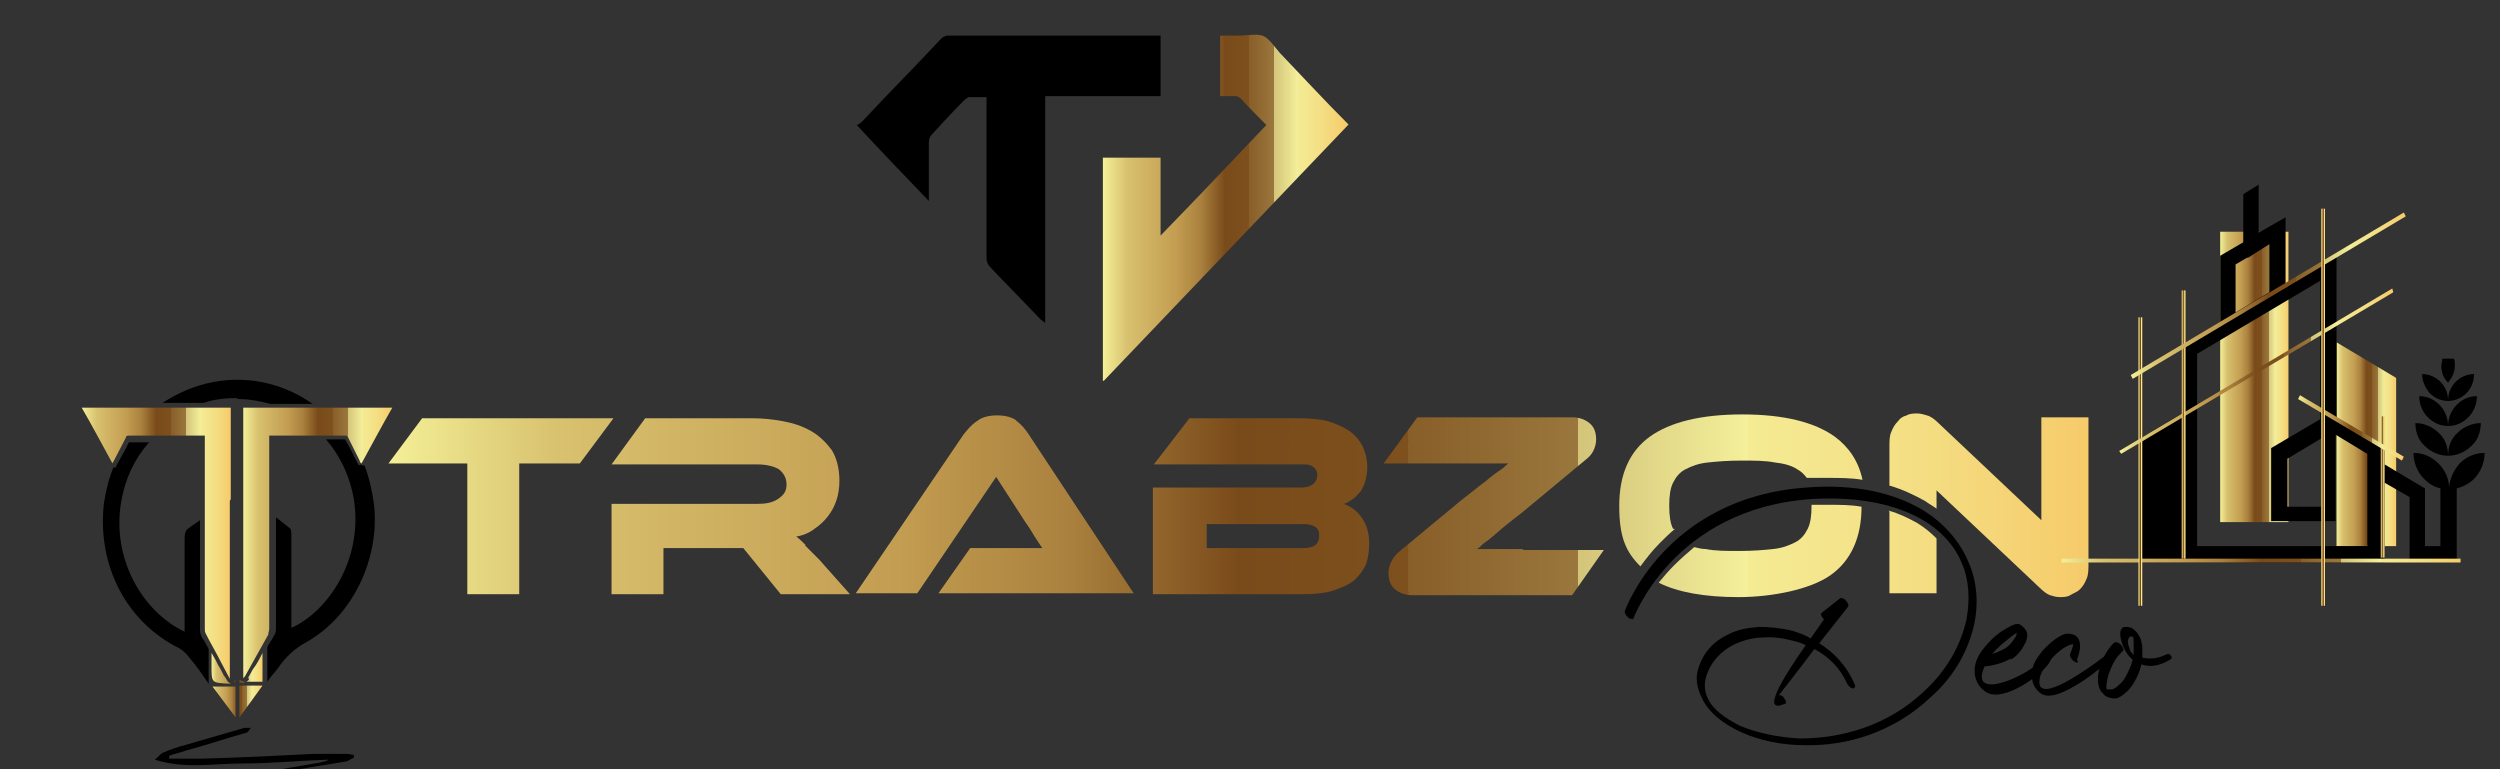 <?xml version="1.0" encoding="UTF-8"?>
<svg xmlns="http://www.w3.org/2000/svg" version="1.1" xmlns:xlink="http://www.w3.org/1999/xlink" viewBox="0 0 260 80">
  <rect x="0" y="0" width="260" height="80" fill="#333333" stroke="none"/>
  <defs>
    <style>
      .cls-1 {
        fill: url(#linear-gradient-15);
      }

      .cls-2 {
        fill: url(#linear-gradient-13);
      }

      .cls-3 {
        fill: url(#linear-gradient-28);
      }

      .cls-4 {
        fill: url(#linear-gradient-2);
      }

      .cls-5 {
        fill: url(#linear-gradient-10);
      }

      .cls-6 {
        fill: url(#linear-gradient-12);
      }

      .cls-7 {
        fill: url(#linear-gradient-27);
      }

      .cls-8 {
        fill: url(#linear-gradient-26);
      }

      .cls-9 {
        fill: url(#linear-gradient-4);
      }

      .cls-10 {
        fill: url(#linear-gradient-30);
      }

      .cls-11 {
        fill: url(#linear-gradient-3);
      }

      .cls-12 {
        fill: url(#linear-gradient-34);
      }

      .cls-13 {
        fill: url(#linear-gradient-5);
      }

      .cls-14 {
        fill: url(#linear-gradient-22);
      }

      .cls-15 {
        fill: url(#linear-gradient-24);
      }

      .cls-16 {
        fill: url(#linear-gradient-33);
      }

      .cls-17 {
        fill: url(#linear-gradient-8);
      }

      .cls-18 {
        fill: url(#linear-gradient-14);
      }

      .cls-19 {
        fill: url(#linear-gradient-29);
      }

      .cls-20 {
        fill: url(#linear-gradient-20);
      }

      .cls-21 {
        fill: url(#linear-gradient-17);
      }

      .cls-22 {
        fill: url(#linear-gradient-7);
      }

      .cls-23 {
        fill: url(#linear-gradient-9);
      }

      .cls-24 {
        fill: url(#linear-gradient-11);
      }

      .cls-25 {
        fill: url(#linear-gradient-19);
      }

      .cls-26 {
        fill: url(#linear-gradient-6);
      }

      .cls-27 {
        fill: url(#linear-gradient-25);
      }

      .cls-27, .cls-28 {
        fill-rule: evenodd;
      }

      .cls-29 {
        fill: url(#linear-gradient-21);
      }

      .cls-30 {
        fill: url(#linear-gradient-32);
      }

      .cls-31 {
        fill: url(#linear-gradient-16);
      }

      .cls-32 {
        fill: url(#linear-gradient);
      }

      .cls-33 {
        fill: url(#linear-gradient-23);
      }

      .cls-34 {
        fill: url(#linear-gradient-31);
      }

      .cls-35 {
        fill: url(#linear-gradient-18);
      }
    </style>
    <linearGradient id="linear-gradient" x1="22" y1="73" x2="27.3" y2="73" gradientUnits="userSpaceOnUse">
      <stop offset="0" stop-color="#f4f097"/>
      <stop offset=".1" stop-color="#d8c16f"/>
      <stop offset=".3" stop-color="#c39d51"/>
      <stop offset=".4" stop-color="#aa813e"/>
      <stop offset=".5" stop-color="#7a4b1a"/>
      <stop offset=".6" stop-color="#7d501d"/>
      <stop offset=".6" stop-color="#885e29"/>
      <stop offset=".7" stop-color="#9a773c"/>
      <stop offset=".7" stop-color="#b39957"/>
      <stop offset=".7" stop-color="#d3c479"/>
      <stop offset=".8" stop-color="#f4f09b"/>
      <stop offset=".8" stop-color="#f4eb94"/>
      <stop offset=".9" stop-color="#f4de83"/>
      <stop offset="1" stop-color="#f6cb6a"/>
    </linearGradient>
    <linearGradient id="linear-gradient-2" x1="22" y1="73" x2="27.3" y2="73" xlink:href="#linear-gradient"/>
    <linearGradient id="linear-gradient-3" x1="22" y1="70.8" x2="27.3" y2="70.8" xlink:href="#linear-gradient"/>
    <linearGradient id="linear-gradient-4" x1="22" y1="69.4" x2="27.3" y2="69.4" xlink:href="#linear-gradient"/>
    <linearGradient id="linear-gradient-5" x1="22" y1="69.4" x2="27.3" y2="69.4" xlink:href="#linear-gradient"/>
    <linearGradient id="linear-gradient-6" x1="22" y1="65.6" x2="27.3" y2="65.6" xlink:href="#linear-gradient"/>
    <linearGradient id="linear-gradient-7" x1="22" y1="58.1" x2="27.3" y2="58.1" xlink:href="#linear-gradient"/>
    <linearGradient id="linear-gradient-8" x1="22" y1="48.9" x2="27.3" y2="48.9" xlink:href="#linear-gradient"/>
    <linearGradient id="linear-gradient-9" x1="24" y1="48.2" x2="24" y2="48.2" xlink:href="#linear-gradient"/>
    <linearGradient id="linear-gradient-10" x1="25.3" y1="49.8" x2="25.3" y2="49.8" xlink:href="#linear-gradient"/>
    <linearGradient id="linear-gradient-11" x1="8.5" y1="56.4" x2="24" y2="56.4" xlink:href="#linear-gradient"/>
    <linearGradient id="linear-gradient-12" x1="25.3" y1="47.5" x2="25.3" y2="47.5" xlink:href="#linear-gradient"/>
    <linearGradient id="linear-gradient-13" x1="24" y1="44.3" x2="24" y2="44.3" xlink:href="#linear-gradient"/>
    <linearGradient id="linear-gradient-14" x1="25.3" y1="56.4" x2="40.8" y2="56.4" xlink:href="#linear-gradient"/>
    <linearGradient id="linear-gradient-15" x1="40.4" y1="52.6" x2="217.2" y2="52.6" xlink:href="#linear-gradient"/>
    <linearGradient id="linear-gradient-16" x1="40.4" y1="52.6" x2="217.2" y2="52.6" xlink:href="#linear-gradient"/>
    <linearGradient id="linear-gradient-17" x1="40.4" y1="51.1" x2="217.2" y2="51.1" xlink:href="#linear-gradient"/>
    <linearGradient id="linear-gradient-18" x1="40.4" y1="52.6" x2="217.2" y2="52.6" xlink:href="#linear-gradient"/>
    <linearGradient id="linear-gradient-19" x1="40.4" y1="57.5" x2="217.2" y2="57.5" xlink:href="#linear-gradient"/>
    <linearGradient id="linear-gradient-20" x1="40.4" y1="52.6" x2="217.2" y2="52.6" xlink:href="#linear-gradient"/>
    <linearGradient id="linear-gradient-21" x1="40.4" y1="57.2" x2="217.2" y2="57.2" xlink:href="#linear-gradient"/>
    <linearGradient id="linear-gradient-22" x1="40.4" y1="52.6" x2="217.2" y2="52.6" xlink:href="#linear-gradient"/>
    <linearGradient id="linear-gradient-23" x1="40.4" y1="52.5" x2="217.2" y2="52.5" xlink:href="#linear-gradient"/>
    <linearGradient id="linear-gradient-24" x1="114.7" y1="21.6" x2="140.1" y2="21.6" xlink:href="#linear-gradient"/>
    <linearGradient id="linear-gradient-25" x1="243" y1="46.2" x2="249.2" y2="46.2" xlink:href="#linear-gradient"/>
    <linearGradient id="linear-gradient-26" x1="230.9" y1="39.2" x2="238.1" y2="39.2" xlink:href="#linear-gradient"/>
    <linearGradient id="linear-gradient-27" x1="214.4" y1="58.3" x2="255.9" y2="58.3" xlink:href="#linear-gradient"/>
    <linearGradient id="linear-gradient-28" x1="222.4" y1="48" x2="222.8" y2="48" xlink:href="#linear-gradient"/>
    <linearGradient id="linear-gradient-29" x1="220.4" y1="38.6" x2="248.9" y2="38.6" xlink:href="#linear-gradient"/>
    <linearGradient id="linear-gradient-30" x1="226.9" y1="44.1" x2="227.3" y2="44.1" xlink:href="#linear-gradient"/>
    <linearGradient id="linear-gradient-31" x1="247.6" y1="50.7" x2="248" y2="50.7" xlink:href="#linear-gradient"/>
    <linearGradient id="linear-gradient-32" x1="221.6" y1="30.8" x2="250.2" y2="30.8" xlink:href="#linear-gradient"/>
    <linearGradient id="linear-gradient-33" x1="239" y1="44.5" x2="250" y2="44.5" xlink:href="#linear-gradient"/>
    <linearGradient id="linear-gradient-34" x1="241.4" y1="42.3" x2="241.8" y2="42.3" xlink:href="#linear-gradient"/>
  </defs>
  <!-- Generator: Adobe Illustrator 28.7.3, SVG Export Plug-In . SVG Version: 1.2.0 Build 164)  -->
  <g>
    <g id="katman_1">
      <g>
        <path d="M37.3,48.4c0,0,0-.1-.1-.2l-.3-.6c-.3-.6-.6-1.2-1-1.9-.4,0-.8,0-1.1,0h-.1s-.1,0-.1,0h0s0,0,0,0h0s-.7,0-.7,0c1.5,1.7,2.5,3.9,2.9,6.2,1,6.3-2.7,11.7-6.5,13.4,0-.3,0-.6,0-.9,0-2.9,0-5.8,0-8.7,0-.3,0-.7-.2-.8-.5-.4-.9-.7-1.4-1.1,0,3.8,0,7.7,0,11.5,0,.3,0,.5-.2.8-.2.4-.5.8-.7,1.2v3.6c.4-.6.8-1,1.1-1.4.8-1.2,1.8-2.1,3.1-2.8,4.7-2.7,7.5-8.6,6.9-14.2-.2-1.5-.5-2.8-1-4.1h-.3s0-.1,0-.1Z"/>
        <path d="M24.7,41.5c1.2,0,2.3.2,3.4.5h4.4c-3.1-2.2-7.1-3.1-11.1-2.1-1.6.4-3.1,1.1-4.5,2h4.3c1.1-.4,2.3-.5,3.5-.5Z"/>
        <path d="M19.7,68.4c.7.8,1.3,1.7,2,2.7v-3.6c-.2-.4-.4-.8-.7-1.2-.1-.2-.2-.5-.2-.7,0-3.8,0-7.7,0-11.5-.3.2-.7.5-1,.7-.5.3-.6.6-.6,1.2,0,2.9,0,5.8,0,8.7,0,.3,0,.6,0,1-4.4-2.1-7.6-7.6-6.6-13.5.4-2.4,1.4-4.5,2.9-6.2h-.5s-.5,0-.5,0c-.4,0-.7,0-1.1,0-.3.7-.7,1.3-1,1.9l-.3.5c0,0,0,.1,0,.2,0,0,0,0,0,0h-.3c-.5,1.2-.8,2.5-1,3.8-.7,6.5,2.4,12.3,7.8,15,.4.2.8.6,1.1,1Z"/>
        <path d="M43.3,81.2c-.3,0-.6-.1-.9-.1-4.7.1-9.4.2-14.1.3-.8,0-1.5,0-2.3,0,0,0,0-.2,0-.3.2,0,.4-.2.6-.2,1.5-.3,3-.6,4.5-.9,1.6-.3,3.2-.5,4.8-.8.3,0,.6-.3.9-.4,0,0,0-.2,0-.3-.3,0-.5-.1-.8-.1-1.1,0-2.2,0-3.3,0-3.9.2-7.9.4-11.8.5-1.1,0-2.2,0-3.3,0,0,0,0-.2,0-.3.5-.2,1.1-.3,1.6-.5,2.2-.6,4.3-1.3,6.4-1.9.2,0,.3-.3.5-.5-.2,0-.5,0-.7,0-2.1.6-4.1,1.2-6.2,1.8-.8.2-1.6.5-2.3.8-.2.1-.4.4-.8.7,3.1,1,6.1.4,9.1.4,3,0,6-.3,9-.4-.3.2-.6.2-.9.3-2.2.4-4.4.7-6.6,1.2-.6.1-1.2.5-1.8.8,0,.1,0,.2,0,.4.9.5,1.9.6,2.9.6,5-.1,10-.2,15-.4.2,0,.4-.1.7-.2v-.3Z"/>
        <path class="cls-32" d="M24.9,74.6c.9-1.2,1.6-2.2,2.4-3.3h-2.4v3.3Z"/>
        <path class="cls-4" d="M24.5,74.6v-3.2h-2.4c.8,1.1,1.6,2.1,2.4,3.2Z"/>
        <path class="cls-11" d="M24.5,70.7l-.2.3c0,0,.2-.1.2-.3Z"/>
        <path class="cls-9" d="M25.9,70.6c0,.1-.1.2-.3.3h1.7v-1.6c0-.5,0-.9,0-1.4-.3.6-.6,1.2-1,1.7l-.5.9Z"/>
        <path class="cls-13" d="M23.3,70.3c-.2-.4-.4-.8-.6-1.1l-.3-.6c-.1-.2-.3-.5-.4-.7,0,.5,0,.9,0,1.4,0,1.7,0,1.7,1.7,1.8.1,0,.2,0,.3,0l-.3-.2-.3-.5Z"/>
        <path class="cls-26" d="M24.9,70.3v-1.4c0-2.9,0-5.7,0-8.6v10.7h.6l-.6-.3v-.3Z"/>
        <path class="cls-22" d="M24.5,54.2v16.3c0,0,0-.2,0-.3,0-7.8,0-15.5,0-23.3v-1s0,0,0,0v6.4s0,2,0,2Z"/>
        <path class="cls-17" d="M24.9,47.6v-1.8s0,0,0,0v6-4.2s0,0,0,0Z"/>
      </g>
      <g>
        <path class="cls-23" d="M24,52v-7.7c0,2.5,0,5.1,0,7.6,0,0,0,0,0,.1Z"/>
        <path class="cls-5" d="M25.3,50.9c0-1.1,0-2.2,0-3.3v4.5c0-.4,0-.8,0-1.1Z"/>
        <path class="cls-24" d="M24,51.9c0-2.5,0-5.1,0-7.6h0s0,0,0,0c0-.5,0-1,0-1.6v-.3h-15.5c1.1,1.9,2.1,3.8,3.2,5.8,0,0,0-.1.1-.2.4-.8.9-1.7,1.3-2.5,0-.2.2-.2.4-.2.8,0,1.6,0,2.4,0,0,0,0,0,.1,0h3.6c.6,0,1.1,0,1.7,0v.3c0,6.6,0,13.2,0,19.8,0,.2,0,.3.1.5.5,1,1.1,2,1.6,3,.3.6.6,1.1.9,1.7,0,0,0,0,0,0v-18.4s0,0,0-.1Z"/>
        <path class="cls-6" d="M25.3,47.5h0s0,0,0,0Z"/>
        <path class="cls-2" d="M24,44.3s0,0,0,0h0s0,0,0,0Z"/>
        <path class="cls-18" d="M25.3,42.4v5.1s0,0,0,0h0c0,1.1,0,2.2,0,3.4,0,.4,0,.8,0,1.1v2s0,0,0,0c0,5.4,0,10.8,0,16.2v.3c.1,0,.1-.1.2-.2.8-1.4,1.6-2.9,2.4-4.3,0-.2.1-.4.1-.6,0-6.6,0-13.1,0-19.7v-.4h.3c.7,0,1.4,0,2.1,0h0s3.9,0,3.9,0h0c.5,0,1,0,1.5,0,.2,0,.3,0,.4.2.4.8.8,1.6,1.2,2.4,0,0,0,.2.2.3,1.1-2,2.1-3.9,3.2-5.8h-15.6Z"/>
      </g>
      <g>
        <path class="cls-1" d="M139.8,52.4c.3-.1.6-.3.9-.5.3-.2.5-.5.8-.8.2-.3.4-.7.5-1.1.1-.4.2-.9.2-1.4,0-.8-.2-1.6-.5-2.2-.3-.6-.8-1.2-1.4-1.6-.6-.4-1.3-.7-2.2-1-.8-.2-1.8-.3-2.8-.3h-11.6l-3.7,4.8h15.5c.4,0,.7,0,1,.2.3.2.5.5.5.9s-.2.8-.5,1c-.3.2-.7.3-1.1.3h-15.5v11.1h15.4c1.4,0,2.5-.1,3.4-.4s1.6-.6,2.2-1.1c.5-.5.9-1,1.2-1.7.2-.6.3-1.4.3-2.1,0-1.1-.3-2-.8-2.7-.5-.7-1.2-1.2-1.9-1.4ZM136.8,56.7c-.3.2-.7.3-1.3.3h-10v-2.5h10c.6,0,1,.1,1.3.3.3.2.4.5.4.9s-.1.7-.4,1Z"/>
        <path class="cls-31" d="M158.5,57.1c-.7,0-1.4,0-2.1,0-.6,0-1.2,0-1.7,0-.5,0-.8,0-1.1,0,.2-.1.4-.3.6-.5.2-.2.6-.4.9-.7.4-.3.8-.7,1.3-1.1.5-.4,1.1-.9,1.9-1.5l6.5-5.4c.4-.3.7-.6.9-1,.2-.4.3-.8.3-1.2,0-.7-.2-1.3-.7-1.7-.5-.4-1.1-.6-1.8-.6h-16.1l-3.5,4.8h9.3c.6,0,1.2,0,1.7,0,.5,0,.9,0,1.2,0,.3,0,.6,0,.8,0-.2.1-.4.3-.6.5-.3.2-.6.4-1,.7-.4.3-.8.7-1.4,1.1-.5.4-1.1.9-1.9,1.5l-6.4,5.3c-.4.3-.7.7-.9,1.1-.2.4-.3.8-.3,1.2,0,.7.2,1.3.7,1.7.5.4,1.1.6,1.8.6h16.6l3.3-4.7h-6.4c-.7,0-1.4,0-2.1,0Z"/>
        <path class="cls-21" d="M174,55s0,0,0,0c-.3-.6-.4-1.4-.4-2.4s.1-1.8.4-2.4.7-1.1,1.3-1.4c.6-.3,1.3-.6,2.3-.7.9-.1,2.1-.2,3.5-.2s2.5,0,3.5.2c.9.1,1.7.3,2.3.7.4.2.8.6,1,.9.7,0,1.4,0,2.1,0,1.3,0,2.5,0,3.7.2-.4-1.9-1.4-3.4-2.9-4.5-2.1-1.5-5.3-2.3-9.6-2.3s-7.5.8-9.6,2.3c-2.1,1.5-3.2,3.9-3.2,7.2s.7,4.8,2.2,6.3c.6-.8,1.2-1.6,2-2.4.5-.5,1-1,1.6-1.5Z"/>
        <path class="cls-35" d="M83.8,56.7c-.4-.4-.7-.7-1-.9.7-.1,1.4-.4,1.9-.8.6-.4,1-.8,1.4-1.3.4-.5.7-1.1.9-1.7.2-.6.3-1.3.3-2,0-1.3-.3-2.4-.8-3.2-.6-.8-1.3-1.5-2.2-2-.9-.5-1.8-.8-2.9-1-1.1-.2-2.1-.3-3.1-.3h-11.2l-3.5,4.8h15.2c.9,0,1.7.2,2.2.5.5.4.8.9.8,1.6s-.3,1.1-.9,1.5c-.6.4-1.3.5-2.1.5h-15.2v9.4h5.4v-4.8h8.3l3.9,4.8h7.2l-3.2-3.6c-.6-.6-1.1-1.1-1.5-1.5Z"/>
        <path class="cls-25" d="M196.5,53.2v8.5h4.9v-5.7c-.6-.6-1.2-1.1-2-1.6-.9-.5-1.9-1-3-1.3Z"/>
        <polygon class="cls-20" points="43.9 43.5 40.4 48.2 48.6 48.2 48.6 61.8 54 61.8 54 48.2 60.3 48.2 63.8 43.5 43.9 43.5"/>
        <path class="cls-29" d="M188.4,52.5s0,0,0,.1c0,1-.1,1.8-.4,2.4-.3.6-.7,1.1-1.3,1.4-.6.3-1.3.6-2.3.7-.9.1-2.1.2-3.5.2s-2.5,0-3.5-.2c-.4,0-.8-.1-1.2-.2-.7.6-1.4,1.2-2.1,1.9-.6.6-1.1,1.2-1.6,1.8,2,1,4.8,1.5,8.3,1.5s7.5-.8,9.6-2.3c2.1-1.5,3.2-3.9,3.2-7.1-1.1-.2-2.2-.2-3.4-.2s-1.3,0-2,0Z"/>
        <path class="cls-14" d="M201.4,53v-2l10.7,10.1c.4.4.8.7,1.1.8.3.1.7.2,1,.2s.8,0,1.1-.2.7-.3,1-.6c.3-.3.5-.6.7-1.1.2-.4.2-1,.2-1.6v-15.2h-4.9v10.7l-10.7-10.1c-.4-.4-.8-.7-1.2-.8-.3-.1-.7-.2-1-.2s-.8,0-1.1.2c-.4.1-.7.3-.9.6-.3.3-.5.6-.7,1.1-.2.4-.2,1-.2,1.6v4c1.4.4,2.6,1,3.7,1.6.4.3.8.5,1.2.8Z"/>
        <path class="cls-33" d="M105.8,43.8c-.5-.4-1.2-.6-2.1-.6s-1.6.2-2.1.6c-.6.4-1,.9-1.4,1.4l-11.2,16.5h6.4l8.2-12.1,3.1,4.8c.3.4.6.9.9,1.4.3.5.6.9.8,1.2-.4,0-.9,0-1.5,0h-6l-3.3,4.7h20.3l-10.9-16.5c-.4-.6-.8-1.1-1.4-1.5Z"/>
      </g>
      <g>
        <path d="M169.8,64.3c0,.1-.3.1-.5-.1-.2-.2-.4-.5-.3-.7,0,0,4.2-11.8,18.9-12.8,5.1-.4,9.1.6,12,2.3,2.3,1.4,3.9,3.3,4.8,5.4.9,2,1.1,4.3.6,6.6-.6,2.6-2,5.3-4.5,7.5-3.9,3.7-8.8,5.1-13.1,5-2.4,0-4.7-.5-6.5-1.3-2-.9-3.5-2.1-4.2-3.6-.5-1-.7-2-.4-3,.5-1.7,1.6-2.9,3.1-3.6.9-.5,2-.7,3.2-.8,1.1,0,2.3.1,3.5.4.6.2,1.3.4,1.9.8.5-.7,1-1.4,1.4-2,0,0,0,0-.1-.1-.2-.2-.3-.5-.1-.6l1.9-1.5c.1,0,.4,0,.6.3.2.2.3.5.2.6l-3,3.8c1.6,1,2.9,2.4,3.7,4.3.1.2,0,.4-.2.4-.2,0-.5-.3-.6-.5-.7-1.6-1.9-2.8-3.4-3.6-1.8,2.4-3.7,4.8-3.7,4.8.2,0,.4,0,.6.4.2.2.2.5,0,.5-2.5,1.1-.2-2.7,2.2-6.1-.4-.2-.7-.3-1.1-.4-1.1-.3-2.2-.5-3.3-.4-1.1,0-2.1.3-3,.7-1.4.7-2.5,1.8-3,3.5-.2.8-.1,1.6.3,2.3.5,1,1.7,1.9,3.3,2.7,1.7.7,3.9,1.2,6.2,1.3,4.3,0,9.1-1.3,12.9-4.9,2.4-2.2,3.8-4.8,4.4-7.4.4-2.1.3-4.2-.5-6-.7-1.7-2.1-3.3-4-4.4-2.7-1.6-6.6-2.5-11.6-2.2-14.5,1-18.6,12.6-18.6,12.6Z"/>
        <path d="M209.1,68.5c-1.2.7-2.6.8-2.7.8-1.8,4,5.3.6,6.1-.9,0-.2.3-.4.6-.1.2.2.2.3.1.5-.7,1.3-4.8,4.3-6.6,3.2-.9-.5-1.4-1.6-1.2-2.7.1-.7.5-1.4,1-2,.5-.6,1.1-1.2,1.7-1.6.8-.5,1.5-.9,1.8-.8.2,0,.4.2.6.4.3.3.4.7.3,1,0,.2-.1.5-.3.8-.3.6-.8,1.2-1.4,1.5ZM207.2,68c.4-.1.8-.3,1.2-.5.6-.3,1-.9,1.3-1.4,0-.1,0-.2.1-.3-.3.1-.6.4-1,.7-.5.4-1.1.9-1.6,1.5Z"/>
        <path d="M216.1,68.8c0,.2-.3.1-.5-.1-.2-.2-.4-.5-.3-.7,0,0,.4-1,.3-1-.5,0-1.6.7-2.4,1.7-.3.4-.6.7-.8,1.1-.2.4-.3.7-.3,1.1,0,.2,0,.5.2.6,1.1,1,6.5-3.2,6.5-3.2.1,0,.3-.4.5-.3.2.2.3.5.2.6,0,0-5.7,5.1-7.4,3.4-.6-.5-.8-1.2-.8-1.8,0-.4.1-.9.3-1.3s.5-.8.8-1.2c.9-1,2-1.8,2.6-1.8,2.2,0,1,2.7,1,2.7Z"/>
        <path d="M220,66.8c.1,0,.4,0,.6.3.2.2.3.5.2.6,0,0-.2.1-.2.2-.6.5-1,1.4-1.3,2.2-.2.7-.3,1.4-.2,1.6.1,0,.3,0,.5,0,.2,0,.5-.2.8-.5.4-.3.7-.8,1-1.5.2-.4.3-.7.4-1.1-.5-.4-.8-.9-1-1.4s-.3-1-.3-1.3c0-.4.2-.7.5-.7.2,0,.4,0,.7.1.3.2.6.5.8.9.2.3.2.6.3,1,0,.4,0,.8,0,1.2.6.1,1.4.2,2.4-.3.1,0,.3-.2.5,0,.2.2.2.4,0,.5-1.2.7-2.1.8-3,.5-.1.5-.3,1-.5,1.4-.3.6-.7,1.2-1.1,1.5-.3.3-.6.5-.9.6-.3.1-.7,0-1-.1-.2-.1-.4-.2-.5-.4,0,0-.1-.1-.2-.2-.4-.6-.4-1.6-.1-2.6.3-.9.8-1.8,1.4-2.4,0,0,.2-.1.2-.2ZM221.9,68c0-.4,0-.9,0-1.2,0-.2,0-.5-.1-.6,0,0,0,0,0,0,0,0-.1,0-.2,0-.2,0-.2.2-.3.4,0,.2,0,.5.2.9,0,.2.2.4.4.6Z"/>
      </g>
      <g>
        <path d="M120.7,3.7v6.3h-12v23.6c-.2-.2-.4-.3-.5-.4-1.7-1.8-3.5-3.6-5.2-5.4-.3-.3-.4-.6-.4-1,0-5.3,0-10.6,0-16,0-.2,0-.5,0-.7-.7,0-1.2,0-1.8,0-.2,0-.3.2-.5.3-1.2,1.2-2.3,2.4-3.4,3.6-.2.2-.3.5-.3.8,0,1.8,0,3.7,0,5.5,0,.2,0,.4,0,.6-2.5-2.6-4.9-5.1-7.5-7.9.1,0,.4-.2.6-.4,2.7-2.9,5.5-5.7,8.2-8.6.2-.2.5-.3.7-.3,7.2,0,14.5,0,21.7,0,.1,0,.3,0,.4,0Z"/>
        <path class="cls-15" d="M114.7,39.6v-23.2h6v8.1c3.7-3.8,7.3-7.6,11-11.5-.9-.9-1.8-1.8-2.7-2.8-.1-.1-.4-.2-.5-.2-.5,0-1,0-1.6,0V3.7c.6,0,1.3,0,1.9,0,.8,0,1.8-.2,2.5,0,.7.3,1.2,1.1,1.8,1.8,2.3,2.4,4.6,4.9,7,7.3.1.1.2.2.1.2-8.5,8.9-17,17.8-25.4,26.6Z"/>
      </g>
      <g>
        <polygon class="cls-27" points="243 52.1 243 56.8 249.2 56.8 249.2 39.3 243 35.6 243 52.1"/>
        <rect class="cls-8" x="230.9" y="24.1" width="7.1" height="30.2"/>
        <path class="cls-28" d="M241.4,45.6l-3.5,2.1v5h3.5v-7ZM233.8,26.8l1.1-.7h0s1.1-.7,1.1-.7v5l-3.5,2.1v-5l1.2-.7ZM253.7,42.1c-.6-.6-1.3-.9-2.1-.9,0,.8.3,1.6.9,2.2.6.6,1.3.9,2.1.9,0-.8.3-1.6.9-2.2.6-.6,1.3-.9,2.1-.9,0,.8-.3,1.6-.9,2.2-.6.6-1.3.9-2.1.9,0-.8-.3-1.6-.9-2.2ZM253.8,39.7c-.5-.5-1.2-.8-1.9-.8,0,.7.3,1.4.8,2,.5.5,1.2.8,1.9.8.7,0,1.4-.3,1.9-.8.5-.5.8-1.2.8-2-.7,0-1.4.3-1.9.8-.5.5-.8,1.2-.8,1.9,0-.7-.3-1.4-.8-1.9ZM254,37.3c0,.3-.1.5-.1.8,0,.6.2,1.2.7,1.7,0,0,0,0,0,0,.4-.5.7-1.1.7-1.7s0-.5-.1-.8h0s0,0,0,0h0s0,0,0,0h0s0,0,0,0h0s0,0,0,0h0s0,0,0,0h0s0,0,0,0h0s0,0,0,0h0s0,0,0,0h0s0,0,0,0h0s0,0,0,0h0s0,0,0,0h0s0,0,0,0h0s0,0,0,0h0s0,0,0,0h0s0,0,0,0h0s0,0,0,0h0s0,0,0,0h0s0,0,0,0h0s0,0,0,0h0s0,0,0,0h0s0,0,0,0h0s0,0,0,0h0s0,0,0,0h0s0,0,0,0h0s0,0,0,0h0s0,0,0,0h0s0,0,0,0h0s0,0,0,0h0s0,0,0,0h0s0,0,0,0h0s0,0,0,0h0s0,0,0,0h0s0,0,0,0h0s0,0,0,0h0s0,0,0,0h0s0,0,0,0h0s0,0,0,0h0s0,0,0,0h0s0,0,0,0h0s0,0,0,0h0s0,0,0,0c0,0,0,0,0,0h0s0,0,0,0c0,0,0,0,0,0h0s0,0,0,0h0s0,0,0,0h0s0,0,0,0h0s0,0,0,0h0s0,0,0,0h0s0,0,0,0h0s0,0,0,0h0s0,0,0,0h0s0,0,0,0h0s0,0,0,0h0s0,0,0,0h0s0,0,0,0h0s0,0,0,0h0s0,0,0,0h0s0,0,0,0h0s0,0,0,0h0s0,0,0,0h0s0,0,0,0h0s0,0,0,0h0s0,0,0,0h0s0,0,0,0h0s0,0,0,0h0s0,0,0,0h0s0,0,0,0h0s0,0,0,0h0s0,0,0,0h0s0,0,0,0h0s0,0,0,0h0s0,0,0,0h0s0,0,0,0h0s0,0,0,0h0s0,0,0,0h0s0,0,0,0h0s0,0,0,0h0s0,0,0,0h0s0,0,0,0h0s0,0,0,0h0s0,0,0,0h0s0,0,0,0h0s0,0,0,0h0s0,0,0,0h0s0,0,0,0h0s0,0,0,0h0s0,0,0,0ZM253.8,50.8v6h-1.6v-6h0l-4.2-2.5v-1.9l-5-3v-17.1l-5.3,3.2v-6.9l-2.8,1.6v-3.4h0v-1.6l-1.6,1v5l-2.4,1.4v1.9s0,5,0,5l-4,2.4v7.1l-4.5,2.7v12.8h25.6v-8.3l2.6,1.5v6.7h4.9v-7.6c.7-.2,1.3-.5,1.8-1,.7-.7,1.1-1.7,1.1-2.7-1,0-1.9.4-2.6,1.1-.6.7-1,1.5-1.1,2.5h0c0-.9-.4-1.8-1.1-2.5-.7-.7-1.6-1.1-2.6-1.1,0,1,.4,2,1.1,2.7.5.5,1.1.9,1.8,1ZM255.6,45c.6-.6,1.5-1,2.4-1,0,.9-.3,1.8-1,2.4-.6.6-1.5,1-2.4,1,0-.9-.3-1.8-1-2.4-.6-.6-1.5-1-2.4-1,0,.9.3,1.8,1,2.4.6.6,1.5,1,2.4,1,0-.9.3-1.8,1-2.4ZM246.3,56.8h-17.8v-20l12.8-7.6v14.4l-5.1,3v7.6h6.7v-9l3.3,2v9.5Z"/>
        <rect class="cls-7" x="214.4" y="58.1" width="41.5" height=".4"/>
        <rect class="cls-3" x="222.4" y="33" width=".4" height="30"/>
        <polygon class="cls-19" points="248.9 30.4 220.6 47.2 220.4 46.9 248.8 30 248.9 30.4"/>
        <rect class="cls-10" x="226.9" y="30.2" width=".4" height="27.9"/>
        <rect class="cls-34" x="247.6" y="43.3" width=".4" height="14.7"/>
        <polygon class="cls-30" points="250.2 22.5 221.8 39.4 221.6 39 250 22.1 250.2 22.5"/>
        <polygon class="cls-16" points="239.2 41.1 250 47.5 249.8 47.9 239 41.5 239.2 41.1"/>
        <rect class="cls-12" x="241.4" y="21.7" width=".4" height="41.3"/>
      </g>
    </g>
  </g>
</svg>